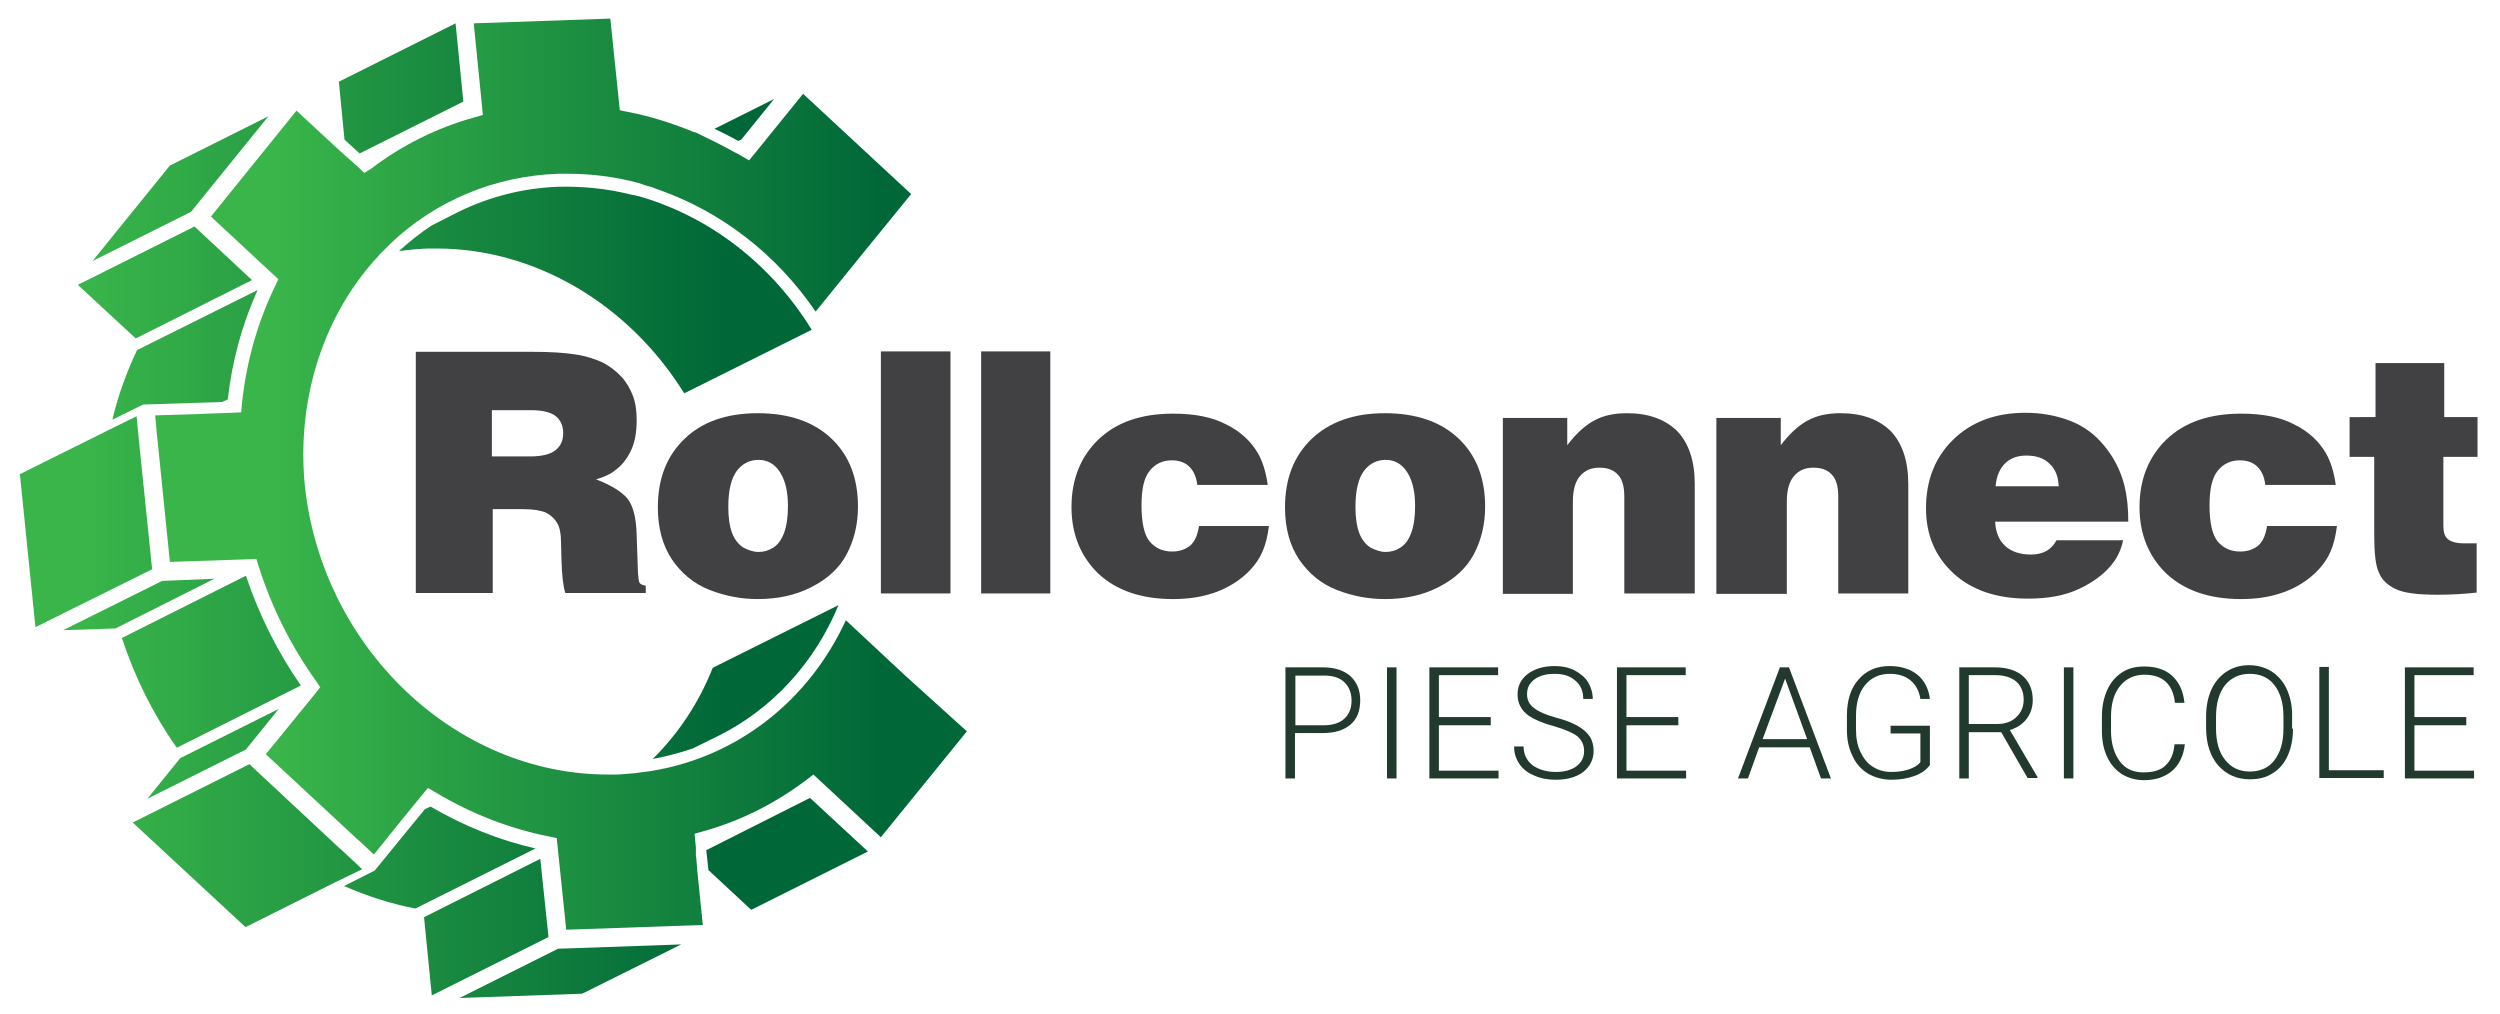 <?xml version="1.0" encoding="utf-8"?>
<!-- Generator: Adobe Illustrator 22.0.1, SVG Export Plug-In . SVG Version: 6.00 Build 0)  -->
<svg version="1.1" id="Layer_1" xmlns="http://www.w3.org/2000/svg" xmlns:xlink="http://www.w3.org/1999/xlink" x="0px" y="0px"
	 viewBox="0 0 578.4 234.5" style="enable-background:new 0 0 578.4 234.5;" xml:space="preserve">
<style type="text/css">
	.st0{fill:#414042;}
	.st1{fill:#22392E;}
	.st2{fill:url(#SVGID_1_);}
	.st3{fill:url(#SVGID_2_);}
	.st4{fill:url(#SVGID_3_);}
	.st5{fill:url(#SVGID_4_);}
	.st6{fill:url(#SVGID_5_);}
	.st7{fill:url(#SVGID_6_);}
	.st8{fill:url(#SVGID_7_);}
	.st9{fill:url(#SVGID_8_);}
	.st10{fill:url(#SVGID_9_);}
	.st11{fill:url(#SVGID_10_);}
	.st12{fill:url(#SVGID_11_);}
	.st13{fill:url(#SVGID_12_);}
	.st14{fill:url(#SVGID_13_);}
	.st15{fill:url(#SVGID_14_);}
	.st16{fill:url(#SVGID_15_);}
	.st17{fill:url(#SVGID_16_);}
	.st18{fill:url(#SVGID_17_);}
</style>
<g>
	<path class="st0" d="M96.2,137.3V81.4h27.3c3.8,0,7,0.2,9.6,0.6c2.6,0.4,4.7,1.1,6.4,1.9c1.7,0.9,3.1,2,4.3,3.3s2,2.8,2.6,4.3
		c0.6,1.5,0.9,3.4,0.9,5.7c0,2.8-0.4,5.1-1.3,7s-2.1,3.5-3.8,4.7c-1.1,0.9-2.6,1.5-4.3,2c3.6,1.4,6,2.9,7.3,4.5
		c1.3,1.7,2,4.4,2.1,8.4l0.3,8.8c0.1,1.3,0.2,2,0.4,2.3c0.3,0.3,0.7,0.5,1.4,0.6v1.7h-18.6c-0.5-1.5-0.8-4.1-0.9-7.7l-0.1-4.1
		c0-1.9-0.3-3.4-0.9-4.4c-0.6-1-1.4-1.8-2.6-2.4c-1.2-0.5-2.9-0.8-5.2-0.8h-7.1v19.4H96.2z M113.9,105.6h8.7c2.8,0,4.8-0.5,6-1.5
		c1.2-1,1.7-2.3,1.7-3.9c0-1.7-0.6-3-1.7-3.9c-1.1-0.9-3-1.4-5.8-1.4h-9V105.6z"/>
	<path class="st0" d="M175.3,95.6c7.3,0,13,2,17.1,5.9c4.1,3.9,6.1,9.2,6.1,15.7c0,4.1-0.9,7.8-2.6,11c-1.7,3.2-4.4,5.7-8.1,7.6
		c-3.7,1.9-7.8,2.8-12.5,2.8c-3.8,0-7.5-0.7-11.1-2.1c-3.6-1.4-6.5-3.8-8.7-7c-2.2-3.3-3.3-7.3-3.3-12.1c0-6.6,2-11.8,6.1-15.8
		C162.4,97.6,168.1,95.6,175.3,95.6z M175.5,127.7c1.2,0,2.3-0.3,3.4-1c1.1-0.7,1.9-1.8,2.5-3.4c0.6-1.6,0.9-3.7,0.9-6.3
		c0-3.7-0.8-6.5-2.3-8.4c-1.1-1.4-2.6-2.2-4.5-2.2c-2,0-3.7,0.8-5,2.5s-2,4.5-2,8.4c0,2.5,0.3,4.5,0.9,6.1c0.6,1.5,1.5,2.6,2.6,3.3
		C173.2,127.3,174.3,127.7,175.5,127.7z"/>
	<path class="st0" d="M203.8,137.3v-56h16.1v56H203.8z"/>
	<path class="st0" d="M227,137.3v-56H243v56H227z"/>
	<path class="st0" d="M293.6,121.5c-0.3,2.5-0.8,4.5-1.5,6.1c-0.7,1.6-1.6,2.9-2.7,4.1c-1.1,1.2-2.4,2.3-4,3.3
		c-1.6,1-3.3,1.8-5.3,2.4c-2.6,0.8-5.5,1.2-8.7,1.2c-7.4,0-13.1-2-17.3-5.9c-4.1-4-6.2-9.1-6.2-15.4c0-6.4,2.1-11.6,6.2-15.6
		c4.2-4,9.9-6,17.3-6c5,0,9.1,0.8,12.3,2.5c3.3,1.6,5.7,3.9,7.3,6.6c1.1,1.9,1.9,4.4,2.3,7.4h-16.3c-0.2-1.8-0.8-3.2-1.8-4.2
		c-1-1-2.4-1.5-4.1-1.5c-2.1,0-3.8,0.8-5.1,2.4c-1.3,1.6-1.9,4.2-1.9,8c0,4,0.6,6.8,1.9,8.4c1.3,1.5,3,2.3,5.2,2.3
		c1.7,0,3.1-0.5,4.2-1.4c1.1-1,1.7-2.5,2-4.5H293.6z"/>
	<path class="st0" d="M320.4,95.6c7.3,0,13,2,17.1,5.9c4.1,3.9,6.1,9.2,6.1,15.7c0,4.1-0.9,7.8-2.6,11c-1.7,3.2-4.4,5.7-8.1,7.6
		c-3.7,1.9-7.8,2.8-12.5,2.8c-3.8,0-7.5-0.7-11.1-2.1c-3.6-1.4-6.5-3.8-8.7-7c-2.2-3.3-3.3-7.3-3.3-12.1c0-6.6,2-11.8,6.1-15.8
		C307.6,97.6,313.2,95.6,320.4,95.6z M320.6,127.7c1.2,0,2.3-0.3,3.4-1c1.1-0.7,1.9-1.8,2.5-3.4c0.6-1.6,0.9-3.7,0.9-6.3
		c0-3.7-0.8-6.5-2.3-8.4c-1.1-1.4-2.6-2.2-4.5-2.2c-2,0-3.7,0.8-5,2.5c-1.3,1.7-2,4.5-2,8.4c0,2.5,0.3,4.5,0.9,6.1
		c0.6,1.5,1.5,2.6,2.6,3.3C318.3,127.3,319.4,127.7,320.6,127.7z"/>
	<path class="st0" d="M347.7,137.3V96.7h14.9v6.3c2-2.6,4-4.5,6.2-5.7s4.7-1.7,7.6-1.7c5,0,8.8,1.4,11.6,4.1
		c2.7,2.8,4.1,6.9,4.1,12.3v25.3h-16.3v-22.4c0-2.4-0.5-4.1-1.5-5.1c-1-1.1-2.4-1.6-4.3-1.6c-1.8,0-3.3,0.6-4.4,1.9
		c-1.1,1.2-1.7,3.2-1.7,6v21.3H347.7z"/>
	<path class="st0" d="M397.1,137.3V96.7H412v6.3c2-2.6,4-4.5,6.2-5.7c2.2-1.2,4.7-1.7,7.6-1.7c5,0,8.8,1.4,11.6,4.1
		c2.7,2.8,4.1,6.9,4.1,12.3v25.3h-16.2v-22.4c0-2.4-0.5-4.1-1.5-5.1c-1-1.1-2.4-1.6-4.3-1.6c-1.8,0-3.3,0.6-4.4,1.9
		c-1.1,1.2-1.7,3.2-1.7,6v21.3H397.1z"/>
	<path class="st0" d="M492.4,120.7h-30.8c0.1,2.4,0.9,4.3,2.3,5.6c1.4,1.3,3.4,2,6,2c2.8,0,4.7-1.1,5.9-3.3h15.4
		c-0.4,2-1.2,3.7-2.3,5.2c-1.8,2.4-4.4,4.4-7.8,6c-3.3,1.6-7.3,2.3-11.9,2.3c-7.3,0-13.1-2-17.3-5.9c-4.2-3.9-6.3-8.9-6.3-15
		c0-6.5,2.1-11.8,6.3-15.9c4.2-4.1,9.8-6.2,16.7-6.2c3.6,0,7,0.6,10.2,1.8c3.2,1.2,5.9,3.2,8,5.8c2.2,2.6,3.8,5.7,4.7,9.2
		C492.1,114.7,492.4,117.4,492.4,120.7z M461.7,112.5h14.6c-0.1-2.2-0.7-3.9-2.1-5.2c-1.3-1.3-3.1-1.9-5.4-1.9c-2,0-3.7,0.6-4.9,1.8
		S461.9,110.1,461.7,112.5z"/>
	<path class="st0" d="M540.7,121.5c-0.3,2.5-0.8,4.5-1.5,6.1s-1.6,2.9-2.7,4.1c-1.1,1.2-2.4,2.3-4,3.3c-1.6,1-3.3,1.8-5.3,2.4
		c-2.6,0.8-5.5,1.2-8.7,1.2c-7.4,0-13.1-2-17.3-5.9c-4.1-4-6.2-9.1-6.2-15.4c0-6.4,2.1-11.6,6.2-15.6c4.2-4,9.9-6,17.3-6
		c5,0,9.1,0.8,12.3,2.5c3.3,1.6,5.7,3.9,7.3,6.6c1.1,1.9,1.9,4.4,2.3,7.4h-16.3c-0.2-1.8-0.8-3.2-1.8-4.2s-2.4-1.5-4.1-1.5
		c-2.1,0-3.8,0.8-5.1,2.4c-1.3,1.6-1.9,4.2-1.9,8c0,4,0.6,6.8,1.9,8.4c1.3,1.5,3,2.3,5.2,2.3c1.7,0,3.1-0.5,4.2-1.4
		c1.1-1,1.7-2.5,2-4.5H540.7z"/>
	<path class="st0" d="M549.6,96.5V84h15.9v12.5h7.7v9.2h-7.9v16c0,1.4,0.3,2.4,1,3c0.7,0.6,1.9,1,3.6,1h3.1v11.4
		c-2.8,0.3-5.8,0.5-9,0.5c-4.6,0-7.8-0.4-9.7-1.3c-1.9-0.9-3.2-2.1-3.9-3.8c-0.8-1.6-1.1-4.6-1.1-8.8v-18h-5.7v-9.2H549.6z"/>
</g>
<g>
	<path class="st1" d="M299.6,169.6v10.5h-2.2v-25.7h8.7c2.7,0,4.8,0.7,6.3,2c1.5,1.4,2.3,3.2,2.3,5.6c0,2.4-0.7,4.3-2.2,5.6
		c-1.5,1.3-3.6,2-6.5,2H299.6z M299.6,167.8h6.6c2.1,0,3.7-0.5,4.8-1.5c1.1-1,1.7-2.4,1.7-4.2c0-1.8-0.6-3.2-1.6-4.2
		c-1.1-1.1-2.7-1.6-4.7-1.6h-6.7V167.8z"/>
	<path class="st1" d="M323.1,180.1h-2.2v-25.7h2.2V180.1z"/>
	<path class="st1" d="M344.9,167.8h-12v10.5h13.8v1.8h-16v-25.7h15.9v1.8h-13.7v9.7h12V167.8z"/>
	<path class="st1" d="M366.5,173.8c0-1.4-0.5-2.5-1.5-3.4c-1-0.8-2.8-1.6-5.5-2.4c-2.7-0.7-4.6-1.6-5.8-2.4
		c-1.7-1.2-2.6-2.9-2.6-4.9c0-2,0.8-3.6,2.4-4.8c1.6-1.2,3.7-1.8,6.2-1.8c1.7,0,3.2,0.3,4.6,1c1.3,0.7,2.4,1.6,3.1,2.7
		c0.7,1.2,1.1,2.5,1.1,3.9h-2.2c0-1.8-0.6-3.2-1.8-4.2c-1.2-1.1-2.8-1.6-4.8-1.6c-2,0-3.5,0.4-4.7,1.3s-1.7,2-1.7,3.4
		c0,1.3,0.5,2.4,1.6,3.2c1,0.8,2.7,1.6,5,2.2c2.3,0.6,4,1.3,5.2,2c1.2,0.7,2.1,1.5,2.7,2.4c0.6,0.9,0.9,2.1,0.9,3.3
		c0,2-0.8,3.6-2.4,4.9c-1.6,1.2-3.7,1.8-6.4,1.8c-1.8,0-3.5-0.3-5-1c-1.5-0.6-2.7-1.6-3.4-2.7c-0.8-1.2-1.2-2.5-1.2-4h2.2
		c0,1.8,0.7,3.2,2,4.3c1.4,1,3.2,1.6,5.4,1.6c2,0,3.6-0.4,4.8-1.3C365.9,176.4,366.5,175.2,366.5,173.8z"/>
	<path class="st1" d="M388.3,167.8h-12v10.5h13.8v1.8h-16v-25.7H390v1.8h-13.7v9.7h12V167.8z"/>
	<path class="st1" d="M418.7,172.9h-11.7l-2.6,7.2h-2.3l9.7-25.7h2.1l9.7,25.7h-2.3L418.7,172.9z M407.8,171h10.3l-5.1-14L407.8,171
		z"/>
	<path class="st1" d="M446.5,177c-0.8,1.1-1.9,1.9-3.5,2.5c-1.6,0.6-3.4,0.9-5.4,0.9c-2,0-3.8-0.5-5.4-1.4c-1.6-1-2.8-2.3-3.6-4.1
		c-0.9-1.8-1.3-3.8-1.3-6.1v-3.2c0-3.6,0.9-6.4,2.7-8.4c1.8-2.1,4.2-3.1,7.2-3.1c2.6,0,4.8,0.7,6.4,2c1.6,1.3,2.6,3.2,2.9,5.6h-2.2
		c-0.3-1.9-1.1-3.3-2.3-4.3c-1.2-1-2.8-1.5-4.8-1.5c-2.4,0-4.3,0.9-5.7,2.6s-2.1,4.1-2.1,7.2v3c0,2,0.3,3.7,1,5.2
		c0.7,1.5,1.6,2.7,2.9,3.5c1.2,0.8,2.7,1.2,4.3,1.2c1.9,0,3.5-0.3,4.8-0.9c0.9-0.4,1.5-0.8,1.9-1.4v-6.6h-6.9v-1.8h9.1V177z"/>
	<path class="st1" d="M463,169.4h-7.5v10.7h-2.2v-25.7h8.3c2.7,0,4.9,0.7,6.4,2c1.5,1.3,2.3,3.2,2.3,5.6c0,1.6-0.5,3.1-1.4,4.3
		c-1,1.3-2.3,2.1-3.9,2.6l6.4,10.9v0.2h-2.3L463,169.4z M455.5,167.5h6.6c1.8,0,3.3-0.5,4.4-1.6c1.1-1,1.7-2.4,1.7-4
		c0-1.8-0.6-3.2-1.7-4.2c-1.2-1-2.8-1.5-4.9-1.5h-6.1V167.5z"/>
	<path class="st1" d="M479.7,180.1h-2.2v-25.7h2.2V180.1z"/>
	<path class="st1" d="M505.5,172.1c-0.3,2.7-1.3,4.8-2.9,6.2c-1.6,1.4-3.8,2.2-6.6,2.2c-1.9,0-3.6-0.5-5.1-1.4c-1.5-1-2.6-2.3-3.4-4
		c-0.8-1.7-1.2-3.7-1.2-6v-3.3c0-2.3,0.4-4.3,1.2-6.1c0.8-1.8,1.9-3.1,3.4-4.1c1.5-1,3.2-1.4,5.2-1.4c2.7,0,4.9,0.7,6.5,2.2
		c1.6,1.5,2.5,3.5,2.8,6.2h-2.2c-0.5-4.4-2.9-6.5-7.1-6.5c-2.3,0-4.2,0.9-5.6,2.6c-1.4,1.7-2.1,4.1-2.1,7.2v3.1c0,3,0.7,5.3,2,7.1
		c1.3,1.8,3.2,2.6,5.5,2.6c2.3,0,4-0.5,5.1-1.6c1.2-1.1,1.9-2.7,2.1-4.9H505.5z"/>
	<path class="st1" d="M530.5,168.6c0,2.4-0.4,4.4-1.2,6.2c-0.8,1.8-2,3.2-3.5,4.1c-1.5,1-3.3,1.4-5.3,1.4c-3,0-5.4-1.1-7.3-3.2
		c-1.8-2.1-2.8-5-2.8-8.7v-2.6c0-2.3,0.4-4.4,1.2-6.2c0.8-1.8,2-3.2,3.5-4.2c1.5-1,3.3-1.5,5.2-1.5c2,0,3.7,0.5,5.2,1.4
		c1.5,1,2.7,2.3,3.5,4c0.8,1.7,1.3,3.8,1.3,6V168.6z M528.3,165.8c0-3.1-0.7-5.5-2.1-7.3c-1.4-1.8-3.3-2.6-5.7-2.6
		c-2.4,0-4.3,0.9-5.7,2.6c-1.4,1.8-2.1,4.2-2.1,7.4v2.7c0,3,0.7,5.5,2.1,7.2c1.4,1.8,3.3,2.7,5.7,2.7c2.5,0,4.4-0.9,5.7-2.6
		c1.4-1.8,2.1-4.2,2.1-7.3V165.8z"/>
	<path class="st1" d="M538.8,178.2h12.7v1.8h-14.9v-25.7h2.2V178.2z"/>
	<path class="st1" d="M570.6,167.8h-12v10.5h13.8v1.8h-16v-25.7h15.9v1.8h-13.7v9.7h12V167.8z"/>
</g>
<g>
	<linearGradient id="SVGID_1_" gradientUnits="userSpaceOnUse" x1="19.64" y1="27.74" x2="167.702" y2="27.74">
		<stop  offset="0" style="stop-color:#39B54A"/>
		<stop  offset="1" style="stop-color:#006838"/>
	</linearGradient>
	<path class="st2" d="M171.5,32.3l7.6-9.4l-13.8,6.9c1.9,0.9,3.7,1.8,5.5,2.8L171.5,32.3z"/>
	<linearGradient id="SVGID_2_" gradientUnits="userSpaceOnUse" x1="19.64" y1="82.1" x2="167.702" y2="82.1">
		<stop  offset="0" style="stop-color:#39B54A"/>
		<stop  offset="1" style="stop-color:#006838"/>
	</linearGradient>
	<path class="st3" d="M26,97.1l7.1-3.5L51.4,93l1.3-0.6c1-8.9,3.3-17.3,6.9-25.3L31.7,81C29.3,86.1,27.3,91.5,26,97.1z"/>
	<linearGradient id="SVGID_3_" gradientUnits="userSpaceOnUse" x1="19.64" y1="198.454" x2="167.702" y2="198.454">
		<stop  offset="0" style="stop-color:#39B54A"/>
		<stop  offset="1" style="stop-color:#006838"/>
	</linearGradient>
	<path class="st4" d="M99.6,186.6l-1.3,0.6l-11.6,14.2l-7.1,3.6c5.3,2.3,10.8,4.1,16.5,5.2l27.8-13.9
		C115.5,194.4,107.3,191.1,99.6,186.6z"/>
	<linearGradient id="SVGID_4_" gradientUnits="userSpaceOnUse" x1="19.64" y1="153.055" x2="167.702" y2="153.055">
		<stop  offset="0" style="stop-color:#39B54A"/>
		<stop  offset="1" style="stop-color:#006838"/>
	</linearGradient>
	<path class="st5" d="M69.6,158.6c-5.4-7.8-9.7-16.4-12.7-25.4l-28.7,14.4c3,9.1,7.2,17.6,12.7,25.4L69.6,158.6z"/>
	<linearGradient id="SVGID_5_" gradientUnits="userSpaceOnUse" x1="19.64" y1="139.871" x2="167.702" y2="139.871">
		<stop  offset="0" style="stop-color:#39B54A"/>
		<stop  offset="1" style="stop-color:#006838"/>
	</linearGradient>
	<polygon class="st6" points="37.5,134.4 14.6,145.8 26.7,145.4 49.6,133.9 	"/>
	<linearGradient id="SVGID_6_" gradientUnits="userSpaceOnUse" x1="19.64" y1="43.646" x2="167.702" y2="43.646">
		<stop  offset="0" style="stop-color:#39B54A"/>
		<stop  offset="1" style="stop-color:#006838"/>
	</linearGradient>
	<polygon class="st7" points="62.1,26.9 39.3,38.3 21.4,60.4 44.2,49 	"/>
	<linearGradient id="SVGID_7_" gradientUnits="userSpaceOnUse" x1="19.64" y1="224.708" x2="167.702" y2="224.708">
		<stop  offset="0" style="stop-color:#39B54A"/>
		<stop  offset="1" style="stop-color:#006838"/>
	</linearGradient>
	<polygon class="st8" points="106.3,230.9 134.7,229.9 157.6,218.5 129.1,219.5 	"/>
	<linearGradient id="SVGID_8_" gradientUnits="userSpaceOnUse" x1="19.64" y1="120.695" x2="167.702" y2="120.695">
		<stop  offset="0" style="stop-color:#39B54A"/>
		<stop  offset="1" style="stop-color:#006838"/>
	</linearGradient>
	<polygon class="st9" points="32.3,103.5 32.2,102.5 31.6,96.3 25.5,99.3 24.5,99.8 4.6,109.7 8.2,145.1 35.2,131.7 	"/>
	<linearGradient id="SVGID_9_" gradientUnits="userSpaceOnUse" x1="19.64" y1="195.692" x2="167.702" y2="195.692">
		<stop  offset="0" style="stop-color:#39B54A"/>
		<stop  offset="1" style="stop-color:#006838"/>
	</linearGradient>
	<polygon class="st10" points="79.2,196.8 78.5,196.2 57.7,176.8 30.7,190.3 56.8,214.5 76.6,204.6 77.6,204.1 83.8,201.1 	"/>
	<linearGradient id="SVGID_10_" gradientUnits="userSpaceOnUse" x1="19.64" y1="20.434" x2="167.702" y2="20.434">
		<stop  offset="0" style="stop-color:#39B54A"/>
		<stop  offset="1" style="stop-color:#006838"/>
	</linearGradient>
	<polygon class="st11" points="83.2,35.5 107.2,23.5 105.4,5.4 78.4,18.9 79.7,32.3 	"/>
	<linearGradient id="SVGID_11_" gradientUnits="userSpaceOnUse" x1="19.64" y1="197.575" x2="167.702" y2="197.575">
		<stop  offset="0" style="stop-color:#39B54A"/>
		<stop  offset="1" style="stop-color:#006838"/>
	</linearGradient>
	<polygon class="st12" points="187.4,184.6 163.4,196.7 163.9,201.3 173.8,210.5 200.8,197 	"/>
	<linearGradient id="SVGID_12_" gradientUnits="userSpaceOnUse" x1="19.64" y1="65.334" x2="167.702" y2="65.334">
		<stop  offset="0" style="stop-color:#39B54A"/>
		<stop  offset="1" style="stop-color:#006838"/>
	</linearGradient>
	<polygon class="st13" points="58.3,64.8 45,52.4 18,65.9 31.4,78.3 	"/>
	<linearGradient id="SVGID_13_" gradientUnits="userSpaceOnUse" x1="19.64" y1="214.491" x2="167.702" y2="214.491">
		<stop  offset="0" style="stop-color:#39B54A"/>
		<stop  offset="1" style="stop-color:#006838"/>
	</linearGradient>
	<polygon class="st14" points="125,198.7 98.1,212.2 99.9,230.3 126.9,216.8 	"/>
	<linearGradient id="SVGID_14_" gradientUnits="userSpaceOnUse" x1="19.64" y1="174.403" x2="167.702" y2="174.403">
		<stop  offset="0" style="stop-color:#39B54A"/>
		<stop  offset="1" style="stop-color:#006838"/>
	</linearGradient>
	<polygon class="st15" points="56.9,173.4 64.5,164 41.7,175.4 34.1,184.8 	"/>
	<linearGradient id="SVGID_15_" gradientUnits="userSpaceOnUse" x1="19.64" y1="67.009" x2="167.702" y2="67.009">
		<stop  offset="0" style="stop-color:#39B54A"/>
		<stop  offset="1" style="stop-color:#006838"/>
	</linearGradient>
	<path class="st16" d="M148.5,45.6c-0.4-0.1-0.8-0.2-1.2-0.3c-0.3-0.1-0.6-0.2-0.9-0.2c-0.3-0.1-0.6-0.1-0.9-0.2
		c-5.3-1.3-10.7-1.8-16.2-1.7c-8.3,0.3-16.1,2.3-23.4,5.9l-6.1,3.1c-2.7,1.8-5.2,3.8-7.5,5.9c2.2-0.3,4.4-0.5,6.7-0.6
		c0.7,0,1.4,0,2.1,0c22.5,0,44.3,12.7,57.2,33.5l29.5-14.7C178.4,61,164.2,50.3,148.5,45.6z"/>
	<linearGradient id="SVGID_16_" gradientUnits="userSpaceOnUse" x1="19.64" y1="157.84" x2="167.702" y2="157.84">
		<stop  offset="0" style="stop-color:#39B54A"/>
		<stop  offset="1" style="stop-color:#006838"/>
	</linearGradient>
	<path class="st17" d="M166.3,170.2c12.4-6.2,22.2-16.9,27.7-30.2l-29.1,14.5c-3.2,8.1-8,15.3-13.9,21.1c3.2-0.6,6.2-1.4,9.2-2.4
		L166.3,170.2z"/>
</g>
<g>
	<linearGradient id="SVGID_17_" gradientUnits="userSpaceOnUse" x1="63.64" y1="109.632" x2="203.014" y2="109.632">
		<stop  offset="0" style="stop-color:#39B54A"/>
		<stop  offset="1" style="stop-color:#006838"/>
	</linearGradient>
	<path class="st18" d="M209.1,156l-13.4-12.5c-8.6,18.7-25.1,31.5-44.6,34.8c-0.5,0.1-0.9,0.2-1.4,0.2c-0.7,0.1-1.4,0.2-2.2,0.3
		c-0.3,0-0.5,0.1-0.8,0.1c-1.2,0.1-2.5,0.2-3.8,0.3c-0.7,0-1.4,0-2.2,0c-35.5,0-66.3-29.5-70.2-67.1C68.7,93,74.4,74.2,86.3,60.6
		c0.3-0.4,0.7-0.7,1-1.1c0.2-0.2,0.4-0.4,0.5-0.6c0.5-0.5,1-1,1.5-1.5c0.3-0.3,0.7-0.7,1-1c10.5-10,24.2-15.7,38.9-16.2
		c0.7,0,1.4,0,2.2,0c5.5,0,10.9,0.7,16.2,2.1c0.3,0.1,0.6,0.2,0.9,0.3c0.3,0.1,0.6,0.2,0.9,0.3c0.2,0.1,0.4,0.1,0.7,0.2
		c0.4,0.1,0.8,0.2,1.2,0.4c0.4,0.1,0.8,0.3,1.1,0.4c14.3,5,27.2,14.8,36.3,28.2l10.7-13.2l11.4-14l-25-23.2l-11.1,13.7l-1.4,1.7
		l-1.9-1.1c-0.5-0.3-1-0.6-1.5-0.8c-0.3-0.2-0.6-0.3-0.9-0.5c-0.3-0.2-0.6-0.3-0.9-0.5c-1.9-1-3.7-1.9-5.6-2.8
		c-0.3-0.2-0.7-0.3-1-0.5c-0.3-0.2-0.7-0.3-1.1-0.4c-4.9-2-9.9-3.6-15.1-4.6l-1.9-0.4l-0.2-1.9l-2-19.3l-31.6,1.1l1.9,19l0.2,2.2
		l-2.1,0.6c-8.6,2.4-16.6,6.4-23.7,11.8L84.3,40l-1.6-1.5l-0.7-0.6l0,0l-0.3-0.3l-0.3-0.3l0,0L81,37l-0.3-0.3l-0.6-0.5l-1-0.9
		l-1-0.9l-9.5-8.8L48.8,50.1l14.2,13.2l1.4,1.3l-0.8,1.7c-4,8.3-6.6,17.4-7.6,26.9l-0.2,2.2l-2.2,0.1l-5.6,0.2l-2.1,0.1l-10,0.3
		l0.4,4.4l0.1,0.9l2.9,28.6l18-0.6l2-0.1l0.6,1.9c3,9.4,7.4,18.2,13.1,26.2l1.1,1.6l-1.2,1.5l-11.4,14l21.1,19.6l0.7,0.6l3.2,3
		l6.2-7.7l1.3-1.6l3.6-4.4l1.4-1.7l1.9,1.1c8.2,4.9,17,8.3,26,10.1l1.9,0.4l0.2,1.9l2,19.3l31.6-1.1l-1.3-12.8l-0.1-1.3l-0.1-1.3
		l-0.1-0.7l0-0.5l0-0.4l0,0l0-0.5l0-0.4l0,0l-0.1-1l-0.2-2.2l2.1-0.6c8.6-2.4,16.5-6.4,23.7-11.8l1.7-1.3l1.6,1.5l14,13l19.9-24.5
		L209.1,156z"/>
</g>
</svg>
